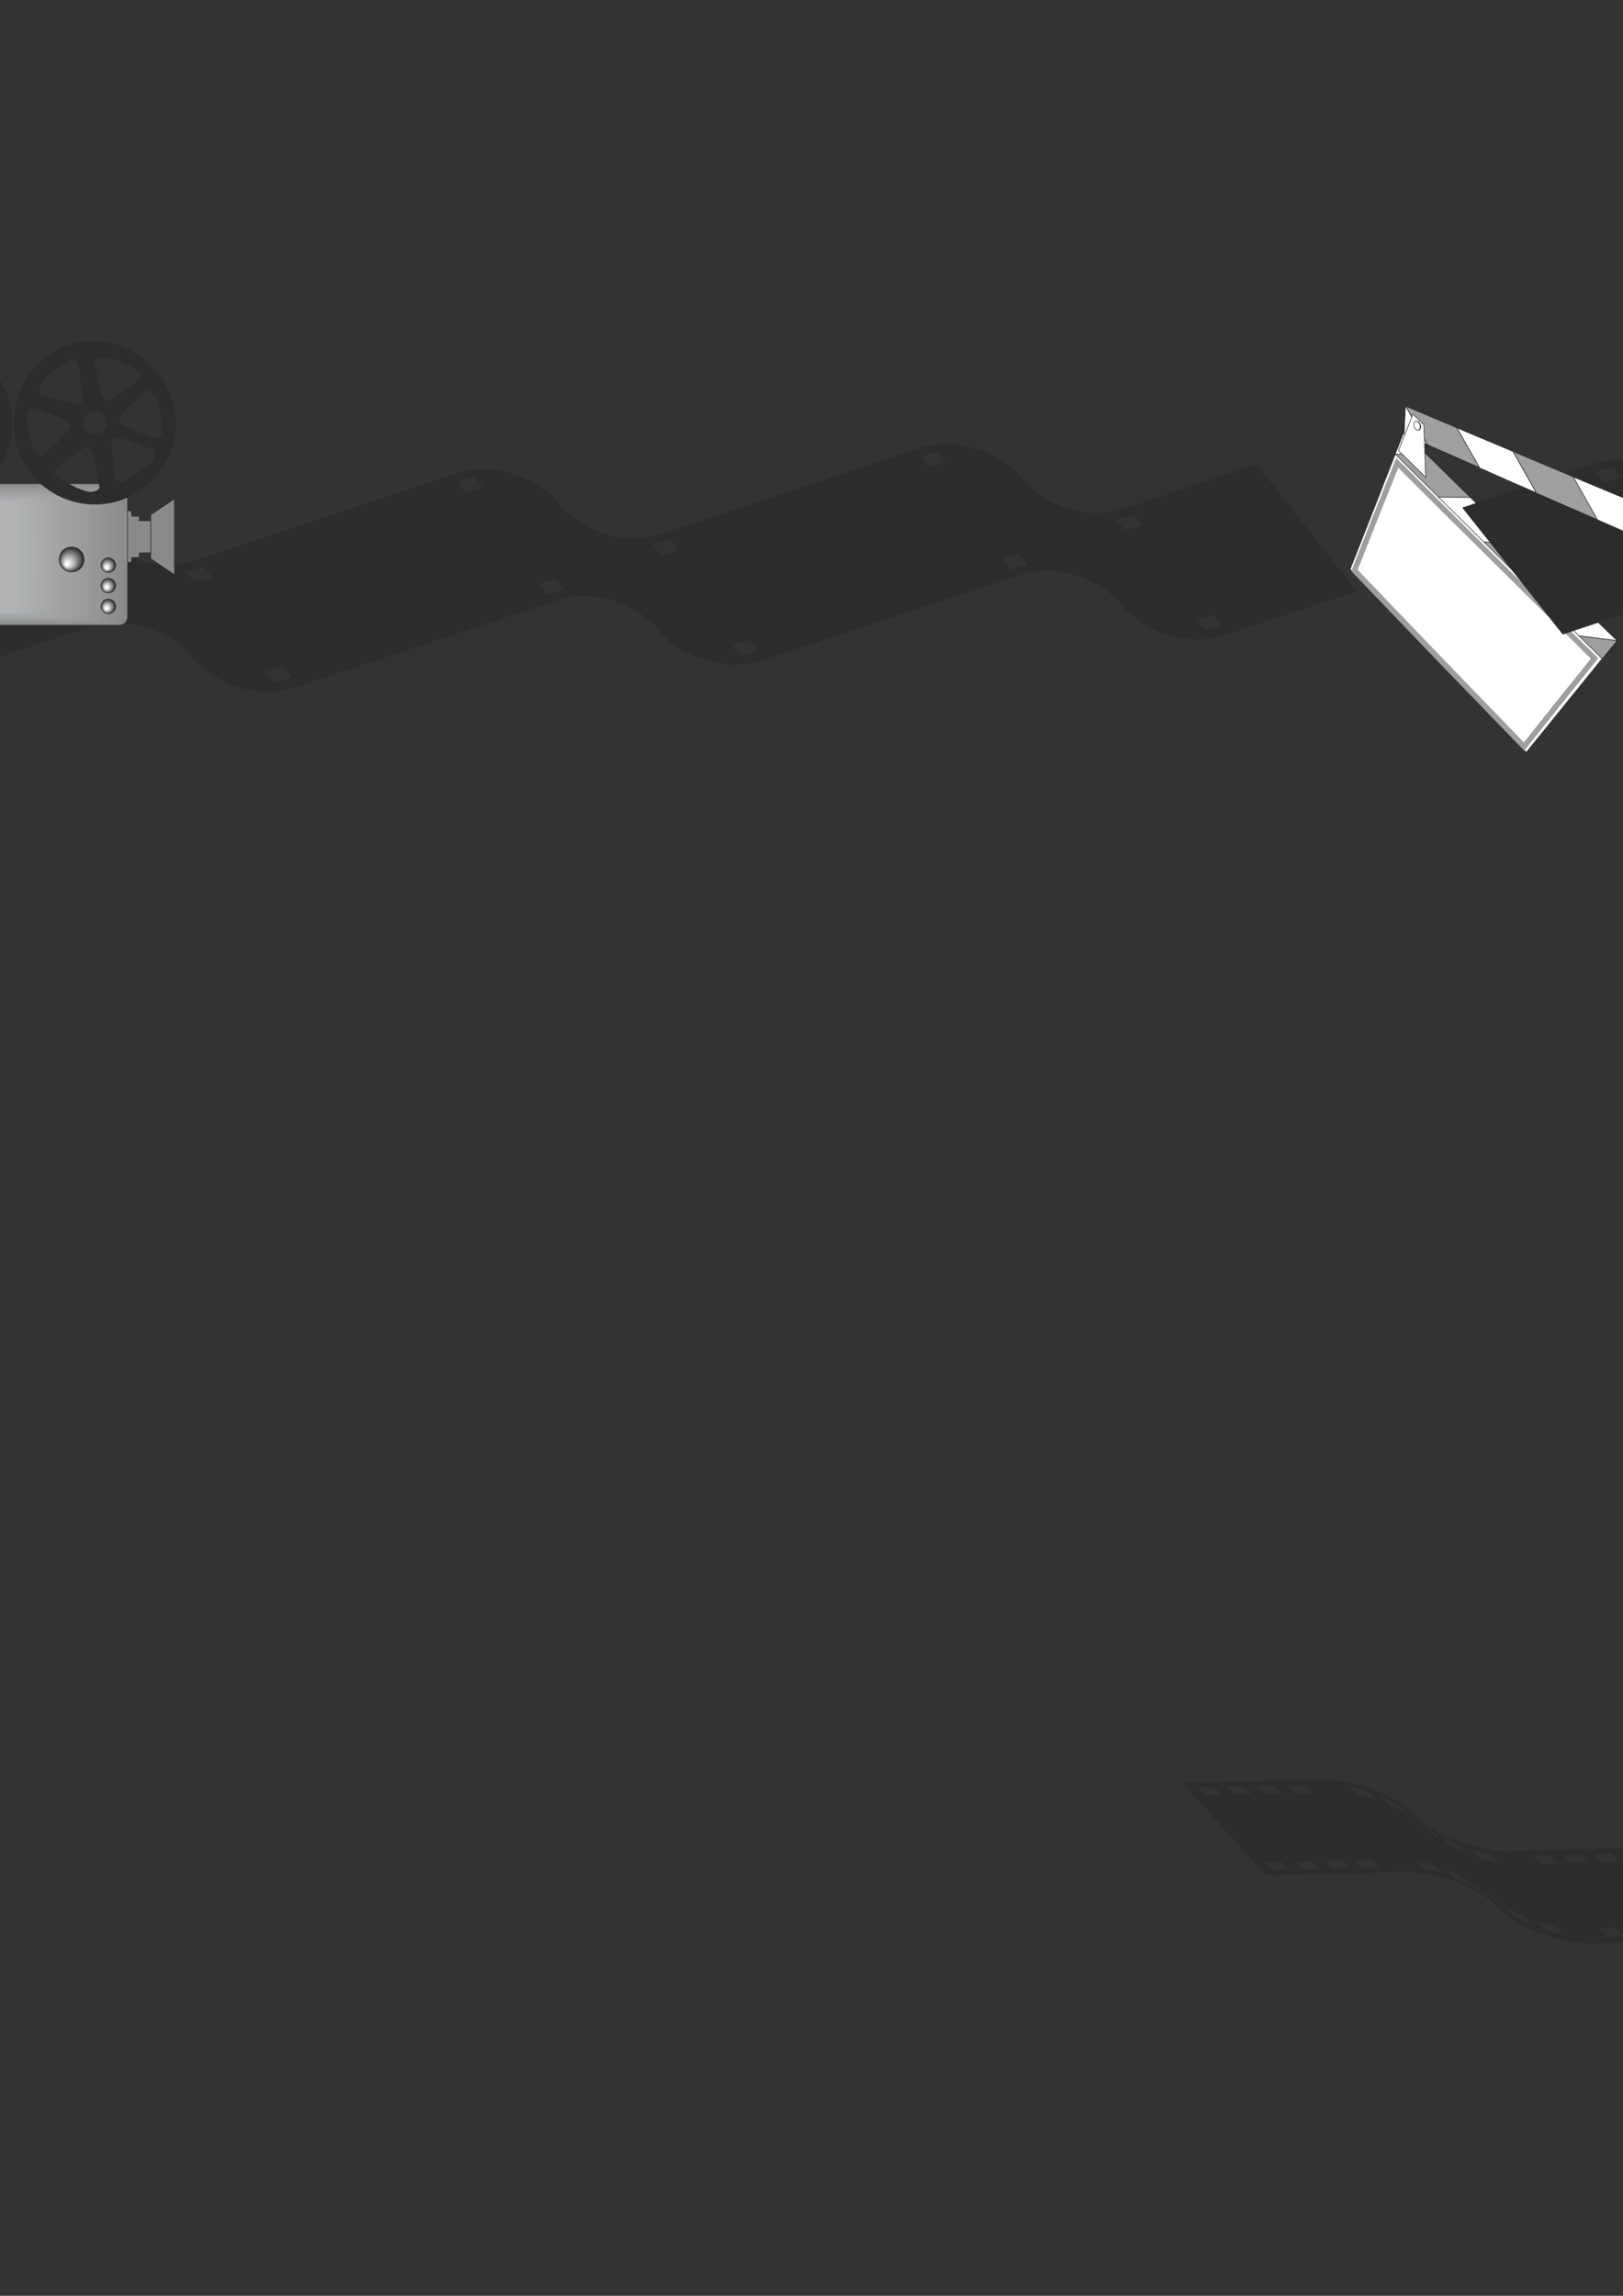 <?xml version="1.0" encoding="utf-8"?>
<!-- Created by UniConvertor 2.0rc4 (https://sk1project.net/) -->
<svg xmlns="http://www.w3.org/2000/svg" height="841.89pt" viewBox="0 0 595.276 841.89" width="595.276pt" version="1.1" xmlns:xlink="http://www.w3.org/1999/xlink" id="bfb1031e-f610-11ea-902c-dcc15c148e23">

<rect x="0" y="0" width="595.276" height="841.89" fill="#333333" stroke="none"/>

<g>
	<path style="stroke:#2d2c2b;stroke-width:0.216;stroke-miterlimit:10.433;fill:#ffffff;" d="M 514.934,158.433 C 527.246,170.529 539.846,182.841 552.662,195.441 565.766,208.257 579.302,221.433 593.054,234.825 586.646,242.745 580.67,250.161 574.982,257.145 569.654,263.769 564.614,269.961 559.79,275.865 548.486,264.201 537.398,252.681 526.598,241.377 515.942,230.289 505.502,219.417 495.206,208.689 498.086,201.417 501.11,193.713 504.278,185.649 507.59,177.081 511.19,168.009 514.934,158.433 L 514.934,158.433 Z" />
	<path style="stroke:#9e9fa1;stroke-width:2.016;stroke-miterlimit:10.433;fill:#ffffff;" d="M 512.486,169.737 C 523.862,181.113 535.526,192.705 547.478,204.513 559.646,216.609 572.102,228.849 584.846,241.449 580.022,247.497 575.342,253.257 570.95,258.729 566.774,263.985 562.814,269.025 558.998,273.777 548.126,262.545 537.398,251.457 526.958,240.657 516.734,230.001 506.654,219.489 496.79,209.193 499.094,203.289 501.542,197.169 504.062,190.761 506.726,184.065 509.534,177.081 512.486,169.737 L 512.486,169.737 Z" />
	<path style="stroke:#2d2c2b;stroke-width:0.216;stroke-miterlimit:10.433;fill:#9e9fa1;" d="M 522.71,166.137 C 528.182,171.537 533.654,176.937 539.27,182.409 535.31,182.409 531.422,182.337 527.606,182.265 522.278,177.009 516.95,171.753 511.694,166.497 515.294,166.425 518.966,166.281 522.71,166.137 L 522.71,166.137 Z" />
	<path style="stroke:#2d2c2b;stroke-width:0.216;stroke-miterlimit:10.433;fill:#ffffff;" d="M 539.27,182.409 C 545.03,188.025 550.79,193.713 556.694,199.473 552.446,199.185 548.342,199.041 544.31,198.825 538.694,193.281 533.15,187.737 527.606,182.337 531.422,182.337 535.31,182.409 539.27,182.409 L 539.27,182.409 Z" />
	<path style="stroke:#2d2c2b;stroke-width:0.216;stroke-miterlimit:10.433;fill:#9e9fa1;" d="M 556.694,199.473 C 562.598,205.233 568.574,211.137 574.622,216.969 570.158,216.609 565.766,216.177 561.518,215.817 555.686,210.129 549.998,204.441 544.31,198.825 548.342,199.041 552.446,199.257 556.694,199.473 L 556.694,199.473 Z" />
	<path style="stroke:#2d2c2b;stroke-width:0.216;stroke-miterlimit:10.433;fill:#ffffff;" d="M 574.55,216.969 C 580.67,222.873 586.862,228.921 593.126,234.969 588.302,234.321 583.694,233.745 579.158,233.169 573.182,227.337 567.278,221.505 561.446,215.745 565.694,216.177 570.086,216.537 574.55,216.969 L 574.55,216.969 Z" />
	<path style="stroke:#2d2c2b;stroke-width:0.216;stroke-miterlimit:10.433;fill:#ffffff;" d="M 514.862,158.505 C 517.454,161.025 520.046,163.545 522.638,166.065 518.894,166.281 515.294,166.425 511.694,166.569 512.774,163.905 513.854,161.241 514.862,158.505 L 514.862,158.505 Z" />
	<path style="stroke:#2d2c2b;stroke-width:0.216;stroke-miterlimit:10.433;fill:#9e9fa1;" d="M 593.054,234.969 C 591.182,237.201 589.382,239.433 587.654,241.593 584.774,238.785 581.966,235.977 579.158,233.241 583.694,233.817 588.302,234.393 593.054,234.969 L 593.054,234.969 Z" />
	<path style="fill:#2d2c2b;" d="M 669.662,238.497 C 661.742,217.833 645.758,199.905 622.574,181.041 L 622.574,181.041 C 614.438,170.745 597.662,165.777 585.134,169.881 L 585.206,169.881 536.318,186.153 573.182,232.665 622.142,216.393 622.142,216.393 C 634.454,212.289 653.606,222.009 659.294,227.553 662.606,230.721 666.062,234.753 669.662,238.497 L 669.662,238.497 Z M 639.566,378.681 L 637.046,375.657 638.342,369.465 640.862,372.489 639.566,378.681 Z M 637.478,389.481 L 634.814,386.529 636.182,380.265 638.63,383.361 637.478,389.481 Z M 635.102,400.497 L 632.654,397.401 633.878,391.281 636.398,394.233 635.102,400.497 Z M 632.942,411.297 L 630.422,408.273 631.646,402.009 634.238,405.105 632.942,411.297 Z M 663.686,408.057 L 661.238,405.033 662.462,398.841 664.91,401.865 663.686,408.057 Z M 661.454,418.929 L 658.934,415.905 660.23,409.641 662.75,412.737 661.454,418.929 Z M 659.222,429.801 L 656.702,426.633 657.998,420.585 660.446,423.609 659.222,429.801 Z M 657.062,440.529 L 654.542,437.505 655.766,431.313 658.286,434.337 657.062,440.529 Z M 632.006,415.977 L 629.558,412.881 C 629.558,412.881 628.406,417.489 628.478,419.361 L 630.854,422.241 C 630.926,420.513 631.79,417.057 632.006,415.977 L 632.006,415.977 Z M 656.126,445.209 L 653.606,442.185 C 653.318,443.409 652.598,446.721 652.526,448.593 L 655.046,451.617 C 655.046,449.817 655.91,446.289 656.126,445.209 L 656.126,445.209 Z M 631.574,434.985 L 629.126,431.961 C 628.55,429.585 628.262,426.417 628.406,424.473 L 630.782,427.569 C 630.71,429.297 631.142,432.969 631.574,434.985 L 631.574,434.985 Z M 655.334,463.857 L 652.814,460.689 C 652.238,458.313 652.094,455.433 652.238,453.417 L 654.614,456.369 C 654.542,458.241 654.83,461.697 655.334,463.857 L 655.334,463.857 Z M 634.526,446.649 L 632.438,444.057 C 631.358,441.753 630.638,439.233 630.062,436.857 L 632.726,439.881 C 633.014,441.681 633.662,444.561 634.526,446.649 L 634.526,446.649 Z M 657.926,475.161 L 655.766,472.569 C 654.758,470.265 654.038,467.673 653.462,465.225 L 656.054,468.393 C 656.414,470.193 656.99,473.001 657.926,475.161 L 657.926,475.161 Z M 633.806,447.153 L 636.038,449.889 637.334,451.905 634.886,448.881 633.806,447.153 Z M 656.414,474.729 L 658.718,477.465 659.654,479.769 657.71,477.249 656.414,474.729 Z M 637.19,452.265 L 639.278,454.929 C 639.998,455.937 642.086,459.825 642.446,460.905 L 640.286,458.241 C 639.854,456.873 638.99,455.073 637.19,452.265 L 637.19,452.265 Z M 663.758,487.185 L 661.022,483.801 C 659.942,482.433 659.078,480.417 658.502,479.193 L 660.302,481.497 C 660.95,482.721 661.238,483.873 663.758,487.185 L 663.758,487.185 Z M 663.83,488.769 L 665.99,491.361 C 666.998,493.665 668.078,496.689 668.582,499.137 L 665.702,495.609 C 665.342,493.737 664.766,491.001 663.83,488.769 L 663.83,488.769 Z M 641.366,461.409 L 643.526,464.001 C 644.534,466.233 645.11,468.681 645.686,471.201 L 643.238,468.177 C 642.95,466.377 642.302,463.497 641.366,461.409 L 641.366,461.409 Z M 667.214,501.153 L 669.662,504.177 C 670.238,506.553 670.382,509.505 670.31,511.521 L 667.862,508.569 C 667.934,506.625 667.646,503.169 667.214,501.153 L 667.214,501.153 Z M 643.958,473.001 L 646.55,476.025 C 647.126,478.401 647.27,481.353 647.126,483.369 L 644.606,480.201 C 644.822,478.185 644.462,475.017 643.958,473.001 L 643.958,473.001 Z M 643.31,490.929 L 645.83,493.881 C 646.118,492.729 646.91,489.417 646.91,487.545 L 644.39,484.521 C 644.318,486.321 643.526,489.849 643.31,490.929 L 643.31,490.929 Z M 666.854,519.513 L 669.446,522.537 C 669.662,521.313 670.454,518.001 670.454,516.129 L 668.006,513.105 C 667.934,514.905 667.142,518.433 666.854,519.513 L 666.854,519.513 Z M 643.742,504.969 L 641.15,501.945 642.446,495.681 644.966,498.849 643.742,504.969 Z M 641.51,515.841 L 638.99,512.817 640.286,506.553 642.662,509.721 641.51,515.841 Z M 639.206,526.713 L 636.758,523.689 637.982,517.425 640.502,520.449 639.206,526.713 Z M 637.046,537.585 L 634.526,534.489 635.822,528.369 638.342,531.393 637.046,537.585 Z M 667.286,533.553 L 664.694,530.457 665.99,524.265 668.438,527.433 667.286,533.553 Z M 664.91,544.353 L 662.534,541.329 663.686,535.065 666.206,538.161 664.91,544.353 Z M 662.678,555.297 L 660.23,552.201 661.454,546.081 664.046,549.033 662.678,555.297 Z M 660.446,566.169 L 657.998,563.073 659.15,556.881 661.742,559.977 660.446,566.169 Z M 634.814,548.673 L 632.294,545.649 633.59,539.457 636.11,542.553 634.814,548.673 Z M 632.726,559.473 L 630.062,556.521 631.43,550.257 633.878,553.353 632.726,559.473 Z M 630.35,570.489 L 627.902,567.393 629.126,561.273 631.646,564.225 630.35,570.489 Z M 628.19,581.361 L 625.67,578.265 626.894,572.073 629.486,575.097 628.19,581.361 Z M 658.934,578.049 L 656.486,575.025 657.71,568.833 660.23,571.929 658.934,578.049 Z M 656.702,588.921 L 654.182,585.897 655.478,579.633 657.998,582.729 656.702,588.921 Z M 654.47,599.865 L 652.022,596.697 653.246,590.577 655.694,593.673 654.47,599.865 Z M 652.31,610.593 L 649.79,607.569 651.014,601.377 653.534,604.401 652.31,610.593 Z M 627.254,586.041 L 624.806,582.873 C 624.806,582.873 623.654,587.481 623.726,589.353 L 626.174,592.305 C 626.174,590.505 627.038,587.049 627.254,586.041 L 627.254,586.041 Z M 651.374,615.345 L 648.854,612.249 C 648.566,613.473 647.846,616.785 647.774,618.657 L 650.294,621.681 C 650.294,619.881 651.158,616.353 651.374,615.345 L 651.374,615.345 Z M 626.822,605.049 L 624.374,602.025 C 623.798,599.649 623.51,596.553 623.654,594.537 L 626.03,597.633 C 625.958,599.361 626.39,603.033 626.822,605.049 L 626.822,605.049 Z M 650.582,633.921 L 648.062,630.753 C 647.486,628.377 647.342,625.497 647.486,623.481 L 649.862,626.433 C 649.79,628.377 650.078,631.833 650.582,633.921 L 650.582,633.921 Z M 629.774,616.713 L 627.686,614.121 C 626.606,611.889 625.886,609.297 625.31,606.921 L 627.974,609.945 C 628.262,611.817 628.91,614.625 629.774,616.713 L 629.774,616.713 Z M 653.174,645.225 L 651.014,642.633 C 650.006,640.329 649.286,637.809 648.71,635.361 L 651.302,638.457 C 651.662,640.257 652.238,643.065 653.174,645.225 L 653.174,645.225 Z M 629.054,617.217 L 631.286,619.953 632.582,621.969 630.134,619.017 629.054,617.217 Z M 651.662,644.865 L 653.966,647.529 654.902,649.833 652.958,647.313 651.662,644.865 Z M 632.438,622.401 L 634.526,624.993 C 635.246,626.073 637.334,629.889 637.694,630.969 L 635.534,628.377 C 635.102,626.937 634.238,625.137 632.438,622.401 L 632.438,622.401 Z M 659.078,657.249 L 656.27,653.865 C 655.19,652.497 654.326,650.553 653.75,649.257 L 655.55,651.561 C 656.198,652.785 656.486,653.937 659.078,657.249 L 659.078,657.249 Z M 659.078,658.905 L 661.238,661.425 C 662.246,663.729 663.326,666.753 663.83,669.201 L 660.95,665.673 C 660.59,663.801 660.014,661.065 659.078,658.905 L 659.078,658.905 Z M 635.318,631.329 L 637.406,633.993 C 638.342,636.153 639.062,638.601 639.494,641.193 L 637.118,638.025 C 636.83,636.369 636.182,633.345 635.318,631.329 L 635.318,631.329 Z M 662.102,671.577 L 664.622,674.601 C 665.126,676.977 665.27,679.929 665.198,681.945 L 662.75,678.921 C 662.822,677.049 662.606,673.593 662.102,671.577 L 662.102,671.577 Z M 635.606,639.753 L 638.054,642.921 C 638.63,645.225 638.774,648.177 638.63,650.121 L 636.11,647.025 C 636.326,644.937 635.966,641.913 635.606,639.753 L 635.606,639.753 Z M 634.166,656.097 L 636.758,659.121 C 636.974,657.969 637.766,654.657 637.766,652.785 L 635.246,649.689 C 635.246,651.633 634.382,655.089 634.166,656.097 L 634.166,656.097 Z M 661.382,689.577 L 663.974,692.601 C 664.19,691.377 664.982,688.137 664.982,686.193 L 662.606,683.169 C 662.534,684.969 661.67,688.497 661.382,689.577 L 661.382,689.577 Z M 633.302,667.329 L 630.638,664.449 633.446,658.977 635.966,661.785 633.302,667.329 Z M 628.046,674.241 L 625.022,671.073 629.126,667.329 632.078,670.425 628.046,674.241 Z M 620.054,678.921 L 616.958,675.825 622.718,673.305 625.31,676.473 620.054,678.921 Z M 610.55,681.873 L 607.958,678.633 613.646,677.481 616.31,680.361 610.55,681.873 Z M 659.942,700.953 L 656.846,697.785 660.086,693.105 662.822,696.417 659.942,700.953 Z M 653.174,706.209 L 649.718,703.113 654.542,700.161 657.638,703.257 653.174,706.209 Z M 644.246,708.513 L 641.366,705.273 647.27,704.193 650.006,707.145 644.246,708.513 Z M 633.878,709.449 L 631.142,706.569 637.91,706.137 640.646,709.089 633.878,709.449 Z M 664.19,386.817 L 666.71,389.769 665.558,396.033 663.11,393.009 664.19,386.817 Z M 666.206,375.945 L 668.582,378.969 667.574,385.161 665.054,382.137 666.206,375.945 Z M 668.15,365.073 L 670.598,368.025 669.518,374.289 666.998,371.265 668.15,365.073 Z M 670.166,354.129 L 672.614,357.153 671.534,363.345 669.014,360.321 670.166,354.129 Z M 640.502,358.305 L 643.022,361.185 641.87,367.449 639.35,364.425 640.502,358.305 Z M 642.59,347.361 L 644.966,350.313 643.886,356.577 641.438,353.553 642.59,347.361 Z M 644.606,336.345 L 647.054,339.369 645.902,345.561 643.382,342.537 644.606,336.345 Z M 646.55,325.473 L 648.998,328.425 647.918,334.761 645.398,331.665 646.55,325.473 Z M 670.958,349.449 L 673.406,352.473 C 673.406,352.473 674.414,347.793 674.342,345.993 L 671.966,343.041 C 671.966,344.841 671.174,348.441 670.958,349.449 L 670.958,349.449 Z M 647.342,320.793 L 649.79,323.673 C 650.078,322.449 650.87,319.137 650.87,317.265 L 648.422,314.313 C 648.35,316.185 647.558,319.641 647.342,320.793 L 647.342,320.793 Z M 671.102,330.225 L 673.622,333.249 C 674.198,335.625 674.414,338.721 674.342,340.665 L 672.038,337.785 C 672.038,335.985 671.606,332.385 671.102,330.225 L 671.102,330.225 Z M 647.846,302.289 L 650.438,305.241 C 650.942,307.545 651.158,310.425 651.086,312.513 L 648.638,309.561 C 648.782,307.689 648.422,304.305 647.846,302.289 L 647.846,302.289 Z M 668.15,318.777 L 670.166,321.297 C 671.246,323.529 671.966,326.049 672.542,328.497 L 670.022,325.473 C 669.662,323.673 669.014,320.865 668.15,318.777 L 668.15,318.777 Z M 645.038,291.057 L 647.27,293.649 C 648.278,295.881 648.998,298.401 649.646,300.849 L 646.982,297.753 C 646.694,295.953 646.046,293.073 645.038,291.057 L 645.038,291.057 Z M 668.87,318.345 L 666.638,315.681 665.342,313.665 667.79,316.473 668.87,318.345 Z M 646.622,291.417 L 644.39,288.753 643.382,286.521 645.398,288.897 646.622,291.417 Z M 665.558,313.161 L 663.47,310.641 C 662.75,309.633 660.734,305.817 660.374,304.809 L 662.462,307.401 C 662.894,308.769 663.686,310.569 665.558,313.161 L 665.558,313.161 Z M 639.206,279.249 L 642.014,282.489 C 643.094,283.929 643.958,285.801 644.534,287.025 L 642.662,284.865 C 642.086,283.641 641.798,282.489 639.206,279.249 L 639.206,279.249 Z M 639.206,277.521 L 637.118,275.001 C 636.11,272.841 635.03,269.889 634.454,267.513 L 637.334,270.897 C 637.694,272.697 638.342,275.505 639.206,277.521 L 639.206,277.521 Z M 661.382,304.305 L 659.15,301.713 C 658.214,299.625 657.638,297.177 656.918,294.729 L 659.438,297.537 C 659.798,299.337 660.374,302.217 661.382,304.305 L 661.382,304.305 Z M 635.822,265.425 L 633.302,262.401 C 632.726,260.025 632.582,257.217 632.726,255.129 L 635.03,258.081 C 635.03,259.881 635.39,263.265 635.822,265.425 L 635.822,265.425 Z M 658.502,292.857 L 655.982,289.905 C 655.478,287.601 655.334,284.649 655.406,282.633 L 657.854,285.729 C 657.71,287.745 657.998,290.841 658.502,292.857 L 658.502,292.857 Z M 658.934,275.001 L 656.486,272.049 C 656.198,273.273 655.55,276.585 655.55,278.529 L 657.854,281.409 C 657.926,279.537 658.79,276.081 658.934,275.001 L 658.934,275.001 Z M 635.894,246.993 L 633.446,244.041 C 633.23,245.265 632.438,248.577 632.438,250.449 L 634.886,253.401 C 634.958,251.529 635.678,248.001 635.894,246.993 L 635.894,246.993 Z M 659.87,262.257 L 662.318,265.209 660.374,270.969 657.926,267.945 659.87,262.257 Z M 664.91,251.673 L 667.286,254.841 665.414,259.809 663.038,256.713 664.91,251.673 Z M 667.142,242.961 L 669.662,245.913 668.438,252.249 666.062,249.153 667.142,242.961 Z M 664.046,232.521 C 665.27,233.889 666.422,235.041 667.502,236.265 L 668.87,240.729 665.486,238.785 664.046,232.521 Z M 635.462,232.953 L 637.91,235.905 636.758,242.169 634.31,239.217 635.462,232.953 Z M 640.646,223.809 L 642.662,227.193 640.574,233.169 638.702,229.785 640.646,223.809 Z M 645.182,219.201 L 644.39,223.377 641.942,220.425 642.446,218.121 645.182,219.201 Z M 552.446,189.033 L 549.422,185.073 543.158,187.089 546.326,191.049 552.446,189.033 Z M 563.174,185.505 L 560.078,181.617 553.958,183.489 556.982,187.449 563.174,185.505 Z M 572.894,182.193 L 569.798,178.233 563.606,180.249 566.702,184.209 572.894,182.193 Z M 583.766,178.521 L 580.598,174.561 574.478,176.577 577.574,180.609 583.766,178.521 Z M 581.102,226.905 L 578.006,223.017 571.886,225.033 574.91,228.993 581.102,226.905 Z M 591.974,223.305 L 588.806,219.417 582.686,221.433 585.782,225.393 591.974,223.305 Z M 602.702,219.705 L 599.678,215.745 593.486,217.761 596.654,221.793 602.702,219.705 Z M 613.574,216.105 L 610.478,212.217 604.214,214.161 607.382,218.121 613.574,216.105 Z M 588.374,177.009 L 585.278,173.121 C 585.278,173.121 589.742,171.393 591.686,171.321 L 594.71,175.209 C 592.91,175.281 589.382,176.649 588.374,177.009 L 588.374,177.009 Z M 618.254,214.593 L 615.158,210.633 C 616.454,210.273 619.694,208.977 621.566,208.905 L 624.662,212.793 C 622.718,212.865 619.262,214.233 618.254,214.593 L 618.254,214.593 Z M 607.526,176.217 L 604.358,172.257 C 601.982,171.465 598.886,171.033 596.87,171.249 L 599.966,174.921 C 601.694,174.777 605.366,175.497 607.526,176.217 L 607.526,176.217 Z M 636.686,213.225 L 633.59,209.121 C 631.286,208.257 628.406,208.113 626.318,208.329 L 629.414,212.145 C 631.214,211.929 634.598,212.433 636.686,213.225 L 636.686,213.225 Z M 619.118,180.825 L 616.526,177.441 C 614.294,175.785 611.63,174.633 609.182,173.841 L 612.35,177.801 C 614.222,178.305 616.958,179.313 619.118,180.825 L 619.118,180.825 Z M 648.062,217.401 L 645.398,213.945 C 643.094,212.361 640.574,211.209 638.126,210.417 L 641.294,214.449 C 643.094,214.953 645.974,215.889 648.062,217.401 L 648.062,217.401 Z M 619.55,179.457 L 622.358,183.057 624.446,185.073 621.422,181.185 619.55,179.457 Z M 647.558,214.953 L 650.438,218.481 652.67,219.993 650.15,216.825 647.558,214.953 Z M 624.95,184.713 L 627.47,188.097 C 628.55,189.177 632.438,192.417 633.446,192.921 L 630.854,189.537 C 629.414,188.961 627.614,187.593 624.95,184.713 L 624.95,184.713 Z M 660.23,226.473 L 656.702,222.081 C 655.334,220.353 653.318,218.985 652.022,218.193 L 654.398,221.001 C 655.55,221.937 656.702,222.369 660.23,226.473 L 660.23,226.473 Z M 621.782,711.681 L 584.846,712.689 584.846,712.689 C 572.174,712.977 556.334,707.073 549.566,699.657 L 549.494,699.657 C 542.798,692.097 527.03,686.121 514.286,686.481 L 514.286,686.481 464.246,687.705 433.646,653.721 483.758,652.569 483.686,652.569 C 496.43,652.209 512.27,658.113 519.038,665.673 L 519.038,665.601 C 525.806,673.161 541.43,678.993 554.246,678.777 L 554.246,678.777 591.47,677.625 C 613.214,677.985 625.814,671.649 631.862,658.905 634.382,646.305 636.686,628.161 629.99,620.169 L 630.062,620.097 C 623.438,612.033 620.198,595.401 622.718,582.873 L 622.718,582.945 632.438,534.993 642.014,487.185 642.014,487.185 C 644.606,474.657 641.438,458.097 634.742,450.033 L 634.814,449.961 C 628.19,441.969 624.95,425.265 627.47,412.881 L 627.47,412.953 637.334,365.001 646.118,316.977 646.118,316.977 C 648.494,304.377 645.038,287.961 638.558,280.113 L 638.558,280.113 C 632.078,272.265 628.766,255.705 630.998,243.321 L 630.998,243.321 C 633.014,229.641 637.406,223.377 638.27,216.825 642.734,217.473 654.326,222.801 659.294,227.553 662.678,230.721 666.062,234.681 669.662,238.497 677.366,259.017 660.878,263.553 660.23,278.601 L 660.23,278.601 C 657.854,291.201 661.382,307.617 667.862,315.393 L 667.862,315.393 C 674.342,323.241 677.726,339.801 675.422,352.401 L 675.422,352.329 666.854,400.857 657.278,449.097 657.278,449.097 C 654.758,461.625 657.926,478.257 664.55,486.321 L 664.55,486.321 C 671.102,494.385 674.342,511.017 671.822,523.473 L 671.822,523.473 662.174,571.353 652.526,619.161 652.526,619.161 C 650.006,631.689 656.054,649.041 659.798,656.457 L 659.798,656.457 C 667.214,670.281 668.438,681.369 665.99,693.897 L 665.99,693.897 C 663.542,709.593 643.958,711.825 621.782,711.681 L 621.782,711.681 Z M 448.118,658.185 L 445.454,655.305 439.19,655.449 441.782,658.257 448.118,658.185 Z M 459.134,657.897 L 456.47,655.089 450.206,655.161 452.798,657.969 459.134,657.897 Z M 470.15,657.681 L 467.558,654.801 461.222,655.017 463.814,657.825 470.15,657.681 Z M 481.238,657.465 L 478.574,654.585 472.31,654.657 474.83,657.609 481.238,657.465 Z M 472.742,685.689 L 470.222,682.809 463.886,683.025 466.478,685.905 472.742,685.689 Z M 483.83,685.473 L 481.31,682.521 474.974,682.665 477.566,685.545 483.83,685.473 Z M 494.918,685.113 L 492.326,682.305 486.062,682.449 488.654,685.257 494.918,685.113 Z M 506.006,684.825 L 503.342,682.017 497.006,682.161 499.598,685.041 506.006,684.825 Z M 485.99,657.321 L 483.326,654.441 C 483.326,654.441 488.006,654.225 489.878,654.513 L 492.398,657.321 C 490.598,657.033 486.998,657.249 485.99,657.321 L 485.99,657.321 Z M 510.758,684.753 L 508.238,681.945 C 509.462,681.873 512.846,681.657 514.646,681.945 L 517.238,684.753 C 515.366,684.537 511.838,684.753 510.758,684.753 L 510.758,684.753 Z M 504.854,660.129 L 502.19,657.177 C 500.03,656.385 497.006,655.521 495.062,655.377 L 497.654,658.113 C 499.382,658.257 502.91,659.409 504.854,660.129 L 504.854,660.129 Z M 529.046,687.129 L 526.454,684.177 C 524.294,683.313 521.414,682.665 519.398,682.449 L 521.99,685.257 C 523.862,685.473 527.174,686.265 529.046,687.129 L 529.046,687.129 Z M 515.798,664.881 L 513.566,662.433 C 511.55,661.065 509.102,659.913 506.798,658.977 L 509.39,662.001 C 511.118,662.577 513.854,663.657 515.798,664.881 L 515.798,664.881 Z M 539.702,691.593 L 537.47,689.145 C 535.454,687.777 533.15,686.625 530.774,685.761 L 533.366,688.713 C 535.094,689.361 537.83,690.369 539.702,691.593 L 539.702,691.593 Z M 516.302,664.161 L 518.606,666.753 520.406,668.337 517.958,665.529 516.302,664.161 Z M 539.558,690.009 L 541.862,692.601 543.95,693.969 541.862,691.665 539.558,690.009 Z M 520.838,668.193 L 522.998,670.641 C 524.006,671.505 527.462,674.097 528.326,674.601 L 526.166,672.153 C 524.87,671.505 523.214,670.425 520.838,668.193 L 520.838,668.193 Z M 550.574,699.081 L 547.622,695.841 C 546.47,694.617 544.742,693.465 543.59,692.745 L 545.462,694.833 C 546.542,695.625 547.622,696.057 550.574,699.081 L 550.574,699.081 Z M 552.158,699.369 L 554.318,701.817 C 556.406,703.185 559.142,704.697 561.446,705.633 L 558.422,702.321 C 556.766,701.673 554.102,700.593 552.158,699.369 L 552.158,699.369 Z M 528.974,673.665 L 531.206,676.257 C 533.294,677.481 535.598,678.417 537.902,679.497 L 535.382,676.545 C 533.726,675.969 530.99,674.961 528.974,673.665 L 528.974,673.665 Z M 563.606,704.625 L 566.27,707.433 C 568.502,708.369 571.31,709.017 573.326,709.233 L 570.806,706.497 C 568.934,706.209 565.55,705.345 563.606,704.625 L 563.606,704.625 Z M 539.846,678.201 L 542.438,681.153 C 544.67,682.017 547.478,682.593 549.494,682.809 L 546.83,680.001 C 544.814,679.857 541.79,678.993 539.846,678.201 L 539.846,678.201 Z M 557.63,680.577 L 560.15,683.457 C 558.854,683.457 555.542,683.601 553.598,683.385 L 551.078,680.505 C 553.022,680.793 556.55,680.577 557.63,680.577 L 557.63,680.577 Z M 581.822,707.361 L 584.342,710.241 C 583.046,710.241 579.734,710.457 577.862,710.169 L 575.342,707.289 C 577.142,707.577 580.742,707.361 581.822,707.361 L 581.822,707.361 Z M 571.382,683.241 L 568.79,680.361 562.526,680.505 565.118,683.457 571.382,683.241 Z M 582.542,683.025 L 579.95,680.073 573.614,680.217 576.206,683.097 582.542,683.025 Z M 593.558,682.665 L 590.966,679.857 584.63,680.001 587.222,682.881 593.558,682.665 Z M 604.646,682.449 L 602.054,679.641 595.718,679.785 598.31,682.593 604.646,682.449 Z M 595.646,709.953 L 592.982,707.073 586.646,707.217 589.238,710.169 595.646,709.953 Z M 606.59,709.665 L 603.998,706.857 597.662,706.929 600.326,709.881 606.59,709.665 Z M 617.606,709.521 L 615.086,706.713 608.678,706.785 611.342,709.593 617.606,709.521 Z M 628.622,709.233 L 626.174,706.353 619.766,706.497 622.358,709.377 628.622,709.233 Z" />
	<path style="fill:#2d2c2b;" d="M 133.766,192.849 L 130.742,188.889 124.478,190.905 127.574,194.865 133.766,192.849 Z M 144.494,189.321 L 141.398,185.433 135.278,187.305 138.302,191.265 144.494,189.321 Z M 155.294,185.793 L 152.198,181.833 146.006,183.849 149.102,187.809 155.294,185.793 Z M 166.166,182.121 L 162.998,178.161 156.806,180.177 159.974,184.209 166.166,182.121 Z M 163.502,230.577 L 160.406,226.617 154.286,228.633 157.31,232.593 163.502,230.577 Z M 174.374,226.977 L 171.206,223.017 165.014,225.033 168.182,228.993 174.374,226.977 Z M 185.102,223.305 L 182.078,219.345 175.886,221.361 179.054,225.393 185.102,223.305 Z M 195.974,219.705 L 192.878,215.817 186.614,217.761 189.71,221.721 195.974,219.705 Z M 170.774,180.609 L 167.678,176.721 C 167.678,176.721 172.142,174.993 174.086,174.921 L 177.11,178.809 C 175.31,178.953 171.782,180.249 170.774,180.609 L 170.774,180.609 Z M 200.654,218.193 L 197.558,214.233 C 198.854,213.873 202.094,212.577 203.966,212.505 L 207.062,216.465 C 205.118,216.537 201.662,217.833 200.654,218.193 L 200.654,218.193 Z M 189.926,179.817 L 186.758,175.857 C 184.382,175.065 181.286,174.633 179.27,174.849 L 182.366,178.521 C 184.094,178.377 187.766,179.097 189.926,179.817 L 189.926,179.817 Z M 219.086,216.825 L 215.99,212.721 C 213.686,211.857 210.806,211.785 208.718,211.929 L 211.814,215.745 C 213.614,215.529 216.998,216.033 219.086,216.825 L 219.086,216.825 Z M 201.518,184.425 L 198.926,181.041 C 196.694,179.385 194.03,178.233 191.582,177.441 L 194.75,181.401 C 196.622,181.905 199.358,182.913 201.518,184.425 L 201.518,184.425 Z M 230.462,221.001 L 227.798,217.617 C 225.494,215.961 222.974,214.809 220.526,214.017 L 223.694,218.049 C 225.494,218.553 228.374,219.489 230.462,221.001 L 230.462,221.001 Z M 201.95,183.057 L 204.758,186.657 206.846,188.673 203.822,184.785 201.95,183.057 Z M 229.958,218.553 L 232.838,222.081 235.07,223.593 232.55,220.425 229.958,218.553 Z M 207.35,188.313 L 209.87,191.697 C 210.95,192.777 214.838,196.017 215.846,196.521 L 213.254,193.137 C 211.814,192.561 210.014,191.193 207.35,188.313 L 207.35,188.313 Z M 242.558,230.073 L 239.03,225.681 C 237.734,223.953 235.718,222.585 234.422,221.793 L 236.726,224.673 C 237.95,225.537 239.102,225.969 242.558,230.073 L 242.558,230.073 Z M 244.214,230.073 L 246.878,233.385 C 249.182,235.041 252.062,236.697 254.51,237.561 L 250.982,232.953 C 249.182,232.449 246.302,231.513 244.214,230.073 L 244.214,230.073 Z M 216.35,194.937 L 219.086,198.321 C 221.246,199.905 223.766,200.769 226.214,201.705 L 223.19,197.817 C 221.39,197.385 218.51,196.377 216.35,194.937 L 216.35,194.937 Z M 256.526,235.257 L 259.694,239.217 C 262.07,240.009 264.95,240.153 267.038,240.009 L 263.942,236.265 C 262.142,236.409 258.686,235.977 256.526,235.257 L 256.526,235.257 Z M 227.87,199.113 L 231.038,203.145 C 233.342,203.937 236.294,204.153 238.31,203.865 L 235.142,199.977 C 233.126,200.337 230.03,199.833 227.87,199.113 L 227.87,199.113 Z M 245.798,197.817 L 248.894,201.777 C 247.598,202.281 244.358,203.577 242.486,203.505 L 239.39,199.689 C 241.334,199.545 244.79,198.177 245.798,197.817 L 245.798,197.817 Z M 274.886,234.537 L 277.982,238.497 C 276.758,238.929 273.446,240.225 271.646,240.225 L 268.55,236.409 C 270.494,236.265 273.878,234.897 274.886,234.537 L 274.886,234.537 Z M 259.91,198.321 L 256.742,194.361 250.622,196.377 253.79,200.337 259.91,198.321 Z M 270.71,194.721 L 267.614,190.761 261.494,192.849 264.59,196.737 270.71,194.721 Z M 281.51,191.121 L 278.414,187.161 272.294,189.249 275.39,193.137 281.51,191.121 Z M 292.382,187.593 L 289.358,183.633 283.094,185.649 286.19,189.537 292.382,187.593 Z M 288.998,234.969 L 285.902,231.009 279.71,233.025 282.806,236.985 288.998,234.969 Z M 299.654,231.297 L 296.63,227.337 290.51,229.425 293.606,233.385 299.654,231.297 Z M 310.454,227.841 L 307.358,223.881 301.166,225.897 304.334,229.857 310.454,227.841 Z M 321.254,224.169 L 318.158,220.281 311.894,222.297 315.062,226.185 321.254,224.169 Z M -37.378,202.641 L -40.474,198.753 -46.666,200.769 -43.57,204.729 -37.378,202.641 Z M -26.65,199.113 L -29.818,195.297 -35.866,197.169 -32.842,201.129 -26.65,199.113 Z M -15.85,195.585 L -18.946,191.697 -25.21,193.713 -22.042,197.673 -15.85,195.585 Z M -5.05,191.913 L -8.146,188.025 -14.338,190.041 -11.17,194.073 -5.05,191.913 Z M -7.642,240.369 L -10.738,236.481 -16.93,238.497 -13.834,242.385 -7.642,240.369 Z M 3.158,236.769 L 0.062,232.881 -6.13,234.897 -2.962,238.857 3.158,236.769 Z M 13.958,233.097 L 10.934,229.209 4.742,231.225 7.838,235.257 13.958,233.097 Z M 24.83,229.497 L 21.734,225.681 15.47,227.625 18.566,231.585 24.83,229.497 Z M -0.442,190.473 L -3.466,186.585 C -3.466,186.585 0.998,184.785 2.942,184.785 L 5.966,188.601 C 4.166,188.745 0.638,190.113 -0.442,190.473 L -0.442,190.473 Z M 29.51,228.057 L 26.414,224.097 C 27.638,223.665 30.95,222.369 32.822,222.369 L 35.846,226.257 C 33.974,226.329 30.518,227.697 29.51,228.057 L 29.51,228.057 Z M 18.782,189.609 L 15.614,185.721 C 13.238,184.857 10.07,184.497 8.126,184.713 L 11.222,188.313 C 12.95,188.241 16.622,188.961 18.782,189.609 L 18.782,189.609 Z M 47.87,226.689 L 44.846,222.513 C 42.542,221.721 39.59,221.577 37.574,221.793 L 40.598,225.609 C 42.47,225.393 45.854,225.897 47.87,226.689 L 47.87,226.689 Z M 30.374,194.217 L 27.71,190.833 C 25.478,189.249 22.886,188.097 20.438,187.233 L 23.606,191.265 C 25.406,191.769 28.214,192.777 30.374,194.217 L 30.374,194.217 Z M 59.318,230.793 L 56.654,227.409 C 54.35,225.825 51.83,224.673 49.382,223.809 L 52.478,227.913 C 54.35,228.345 57.158,229.353 59.318,230.793 L 59.318,230.793 Z M 30.806,192.921 L 33.542,196.521 35.702,198.537 32.606,194.649 30.806,192.921 Z M 58.814,228.345 L 61.694,231.873 63.926,233.457 61.406,230.289 58.814,228.345 Z M 36.134,198.177 L 38.726,201.489 C 39.806,202.569 43.694,205.881 44.702,206.385 L 42.11,203.001 C 40.598,202.425 38.87,201.057 36.134,198.177 L 36.134,198.177 Z M 71.414,239.937 L 67.886,235.473 C 66.518,233.817 64.574,232.449 63.278,231.657 L 65.582,234.465 C 66.806,235.329 67.958,235.833 71.414,239.937 L 71.414,239.937 Z M 73.07,239.937 L 75.734,243.249 C 78.038,244.833 80.918,246.561 83.366,247.353 L 79.838,242.745 C 78.038,242.313 75.158,241.305 73.07,239.937 L 73.07,239.937 Z M 45.206,204.801 L 47.87,208.185 C 50.03,209.697 52.55,210.633 55.07,211.569 L 52.046,207.681 C 50.246,207.177 47.366,206.169 45.206,204.801 L 45.206,204.801 Z M 85.31,245.049 L 88.55,249.081 C 90.926,249.873 93.806,250.017 95.822,249.873 L 92.798,246.057 C 90.998,246.201 87.542,245.841 85.31,245.049 L 85.31,245.049 Z M 56.726,208.977 L 59.894,213.009 C 62.198,213.801 65.15,214.017 67.166,213.729 L 63.998,209.769 C 61.91,210.201 58.886,209.625 56.726,208.977 L 56.726,208.977 Z M 74.654,207.681 L 77.75,211.641 C 76.454,212.073 73.214,213.369 71.27,213.297 L 68.246,209.481 C 70.118,209.409 73.574,208.041 74.654,207.681 L 74.654,207.681 Z M 103.742,244.401 L 106.838,248.289 C 105.614,248.793 102.302,250.089 100.43,250.089 L 97.406,246.201 C 99.278,246.057 102.734,244.689 103.742,244.401 L 103.742,244.401 Z M 88.694,208.185 L 85.598,204.225 79.406,206.169 82.646,210.201 88.694,208.185 Z M 99.566,204.585 L 96.47,200.625 90.35,202.641 93.374,206.601 99.566,204.585 Z M 110.366,200.985 L 107.27,197.025 101.15,199.041 104.174,203.001 110.366,200.985 Z M 121.238,197.457 L 118.142,193.497 111.95,195.441 115.046,199.401 121.238,197.457 Z M 117.854,244.761 L 114.686,240.873 108.566,242.889 111.662,246.849 117.854,244.761 Z M 128.582,241.161 L 125.486,237.201 119.294,239.217 122.462,243.249 128.582,241.161 Z M 139.31,237.633 L 136.286,233.745 130.022,235.761 133.262,239.721 139.31,237.633 Z M 150.182,234.033 L 147.086,230.145 140.822,232.089 143.918,236.049 150.182,234.033 Z M 326.654,226.617 L 374.462,210.777 374.462,210.777 C 386.846,206.673 403.406,211.713 411.614,222.009 L 411.614,221.937 C 419.822,232.233 436.526,237.201 448.91,233.097 L 448.91,233.097 497.798,216.897 461.006,170.313 412.046,186.657 412.046,186.657 C 399.59,190.761 382.958,185.793 374.894,175.425 L 374.894,175.425 C 366.758,165.129 349.982,160.161 337.526,164.265 L 337.598,164.265 289.862,180.105 242.126,195.873 242.126,195.873 C 229.598,200.049 213.038,195.009 204.974,184.641 L 204.974,184.713 C 196.766,174.345 180.062,169.377 167.534,173.481 L 167.606,173.481 119.294,189.537 70.982,205.737 70.982,205.737 C 58.454,209.841 41.822,204.801 33.758,194.433 L 33.758,194.505 C 25.622,184.209 8.846,179.169 -3.61,183.345 L -3.538,183.345 -52.426,199.617 -15.634,246.057 33.398,229.857 33.398,229.857 C 45.71,225.753 62.342,230.721 70.55,241.089 L 70.55,241.017 C 78.758,251.313 95.462,256.281 107.774,252.177 L 107.774,252.177 156.158,236.121 204.542,220.065 204.542,220.065 C 216.854,215.889 233.486,220.929 241.694,231.225 L 241.694,231.153 C 249.902,241.449 266.606,246.417 278.918,242.313 L 278.918,242.313 326.654,226.617 Z M 303.686,183.633 L 300.662,179.673 294.47,181.689 297.638,185.649 303.686,183.633 Z M 314.414,180.105 L 311.318,176.217 305.198,178.089 308.222,182.049 314.414,180.105 Z M 325.214,176.577 L 322.19,172.617 315.926,174.633 319.022,178.593 325.214,176.577 Z M 336.086,172.905 L 332.918,168.945 326.798,170.961 329.894,174.993 336.086,172.905 Z M 333.422,221.289 L 330.398,217.401 324.206,219.417 327.23,223.377 333.422,221.289 Z M 344.294,217.689 L 341.126,213.801 335.006,215.817 338.102,219.777 344.294,217.689 Z M 355.094,214.089 L 351.998,210.129 345.806,212.145 348.974,216.177 355.094,214.089 Z M 365.894,210.489 L 362.798,206.601 356.534,208.545 359.702,212.505 365.894,210.489 Z M 340.694,171.393 L 337.598,167.505 C 337.598,167.505 342.134,165.777 344.006,165.705 L 347.03,169.521 C 345.23,169.665 341.702,171.033 340.694,171.393 L 340.694,171.393 Z M 370.574,208.977 L 367.478,205.017 C 368.774,204.657 372.014,203.361 373.958,203.289 L 376.982,207.177 C 375.11,207.249 371.654,208.617 370.574,208.977 L 370.574,208.977 Z M 359.918,170.601 L 356.678,166.641 C 354.302,165.849 351.206,165.417 349.262,165.633 L 352.286,169.305 C 354.014,169.161 357.686,169.881 359.918,170.601 L 359.918,170.601 Z M 389.006,207.609 L 385.91,203.505 C 383.606,202.641 380.726,202.497 378.71,202.713 L 381.734,206.529 C 383.534,206.313 386.918,206.817 389.006,207.609 L 389.006,207.609 Z M 371.51,175.209 L 368.846,171.825 C 366.614,170.169 363.95,169.017 361.502,168.225 L 364.67,172.185 C 366.542,172.689 369.278,173.697 371.51,175.209 L 371.51,175.209 Z M 400.382,211.785 L 397.718,208.329 C 395.414,206.745 392.894,205.593 390.446,204.801 L 393.614,208.833 C 395.414,209.337 398.294,210.273 400.382,211.785 L 400.382,211.785 Z M 371.87,173.841 L 374.678,177.441 376.766,179.457 373.742,175.569 371.87,173.841 Z M 399.878,209.337 L 402.758,212.865 404.99,214.377 402.47,211.209 399.878,209.337 Z M 377.27,179.097 L 379.862,182.481 C 380.942,183.561 384.758,186.801 385.766,187.305 L 383.246,183.921 C 381.734,183.345 379.934,181.977 377.27,179.097 L 377.27,179.097 Z M 412.55,220.857 L 409.022,216.465 C 407.654,214.737 405.71,213.369 404.414,212.577 L 406.718,215.385 C 407.942,216.321 409.094,216.753 412.55,220.857 L 412.55,220.857 Z M 414.134,220.857 L 416.798,224.169 C 419.102,225.825 422.054,227.481 424.502,228.273 L 420.974,223.665 C 419.102,223.233 416.294,222.297 414.134,220.857 L 414.134,220.857 Z M 386.27,185.721 L 389.006,189.105 C 391.166,190.689 393.686,191.553 396.206,192.489 L 393.11,188.601 C 391.382,188.169 388.43,187.161 386.27,185.721 L 386.27,185.721 Z M 426.446,225.969 L 429.614,230.001 C 431.99,230.793 434.942,230.937 436.958,230.793 L 433.862,227.049 C 432.062,227.121 428.606,226.761 426.446,225.969 L 426.446,225.969 Z M 397.79,189.897 L 401.03,193.929 C 403.334,194.721 406.214,194.937 408.23,194.649 L 405.062,190.689 C 403.046,191.121 399.95,190.617 397.79,189.897 L 397.79,189.897 Z M 415.718,188.601 L 418.814,192.561 C 417.518,192.993 414.278,194.289 412.406,194.217 L 409.31,190.473 C 411.254,190.329 414.71,188.961 415.718,188.601 L 415.718,188.601 Z M 444.806,225.321 L 447.974,229.281 C 446.75,229.713 443.366,231.009 441.566,231.009 L 438.542,227.121 C 440.414,227.049 443.798,225.681 444.806,225.321 L 444.806,225.321 Z M 429.83,189.105 L 426.734,185.145 420.542,187.161 423.71,191.121 429.83,189.105 Z M 440.702,185.505 L 437.534,181.545 431.486,183.633 434.51,187.521 440.702,185.505 Z M 451.502,181.905 L 448.334,177.945 442.214,180.033 445.31,183.921 451.502,181.905 Z M 462.302,178.377 L 459.278,174.417 453.014,176.433 456.182,180.321 462.302,178.377 Z M 458.918,225.753 L 455.822,221.793 449.63,223.809 452.726,227.769 458.918,225.753 Z M 469.646,222.081 L 466.622,218.121 460.43,220.137 463.526,224.169 469.646,222.081 Z M 480.446,218.625 L 477.35,214.665 471.158,216.681 474.326,220.641 480.446,218.625 Z M 491.318,214.953 L 488.15,211.065 481.958,213.009 485.054,216.969 491.318,214.953 Z" />
	<path style="stroke-linejoin:round;stroke:#2d2c2b;stroke-linecap:round;stroke-miterlimit:10.433;stroke-width:0.216;fill:#898a8c;" d="M 55.286,204.873 L 63.998,210.777 63.998,182.913 55.286,188.817 55.286,204.873 Z" />
	<path style="stroke-linejoin:round;stroke:#2d2c2b;stroke-linecap:round;stroke-miterlimit:10.433;stroke-width:0.216;fill:#898a8c;" d="M 55.286,202.713 L 51.038,202.713 51.038,204.441 48.302,204.441 C 48.302,206.241 48.302,206.241 46.79,206.241 L 46.79,187.233 C 48.302,187.233 48.302,187.233 48.302,189.321 L 51.038,189.321 51.038,190.977 55.286,190.977 55.286,202.713 Z" />
	<path style="stroke-linejoin:round;stroke:#2d2c2b;stroke-linecap:round;stroke-miterlimit:10.433;stroke-width:0.216;fill:#898a8c;" d="M 46.79,181.185 C 46.79,179.601 46.286,177.369 43.118,177.369 L -24.562,177.369 C -27.586,177.513 -29.098,178.881 -29.098,180.969 L -29.098,225.825 C -28.954,228.345 -27.082,229.281 -24.706,229.281 L 43.118,229.281 C 45.134,229.497 46.79,228.201 46.79,226.041 L 46.79,181.185 Z" />
	<g>
		<path style="fill:#8b8d8f;" d="M 41.174,177.729 C 19.214,177.729 26.486,177.729 -23.986,177.729 -26.938,177.873 -28.522,179.241 -28.522,181.329 -28.45,196.737 -28.378,191.841 -28.522,225.609 -28.378,228.129 -26.506,229.065 -24.13,229.065 -1.954,229.065 -9.154,229.065 41.174,229.065 43.19,229.281 44.846,227.985 44.846,225.825 44.918,210.417 44.99,215.313 44.846,181.545 44.846,179.961 44.342,177.729 41.174,177.729 L 41.174,177.729 Z" />
		<path style="fill:#8d8f90;" d="M 39.302,178.017 C 17.774,178.017 24.83,178.017 -23.482,178.017 -26.362,178.161 -27.946,179.601 -27.946,181.689 -27.874,197.601 -27.802,192.777 -27.946,225.321 -27.802,227.769 -25.93,228.777 -23.554,228.777 -1.882,228.777 -8.794,228.777 39.302,228.777 41.318,228.993 42.974,227.697 42.974,225.537 43.046,209.625 43.118,214.449 42.974,181.833 42.974,180.321 42.326,178.017 39.302,178.017 L 39.302,178.017 Z" />
		<path style="fill:#909193;" d="M 37.286,178.377 C 16.262,178.377 23.03,178.377 -22.978,178.377 -25.858,178.521 -27.37,179.961 -27.37,182.049 -27.298,198.393 -27.298,193.641 -27.37,225.105 -27.298,227.553 -25.426,228.633 -23.122,228.633 -1.882,228.633 -8.506,228.633 37.286,228.633 39.302,228.777 40.958,227.409 40.958,225.321 41.03,208.905 41.102,213.657 40.958,182.193 40.958,180.609 40.31,178.377 37.286,178.377 L 37.286,178.377 Z" />
		<path style="fill:#919395;" d="M 35.342,178.665 C 14.822,178.665 21.302,178.665 -22.402,178.665 -25.282,178.737 -26.866,180.177 -26.866,182.265 -26.794,199.185 -26.722,194.505 -26.866,224.745 -26.794,227.193 -24.85,228.273 -22.546,228.273 -1.81,228.273 -8.218,228.273 35.342,228.273 37.43,228.417 39.086,227.049 39.086,224.889 39.158,208.041 39.23,212.721 39.086,182.481 39.086,180.825 38.294,178.665 35.342,178.665 L 35.342,178.665 Z" />
		<path style="fill:#949697;" d="M 33.47,179.025 C 13.454,179.025 19.574,179.025 -21.898,179.025 -24.706,179.097 -26.29,180.537 -26.29,182.625 -26.218,200.049 -26.146,195.441 -26.29,224.529 -26.218,226.977 -24.274,228.057 -21.97,228.057 -1.738,228.057 -7.858,228.057 33.47,228.057 35.486,228.201 37.142,226.833 37.142,224.673 37.214,207.321 37.286,211.929 37.142,182.841 37.142,181.185 36.35,179.025 33.47,179.025 L 33.47,179.025 Z" />
		<path style="fill:#959799;" d="M 31.454,179.313 C 11.87,179.313 17.774,179.313 -21.394,179.313 -24.13,179.457 -25.786,180.897 -25.786,182.985 -25.714,200.841 -25.642,196.305 -25.786,224.241 -25.642,226.617 -23.77,227.769 -21.466,227.769 -1.738,227.769 -7.57,227.769 31.454,227.769 33.542,227.985 35.198,226.545 35.198,224.385 35.27,206.529 35.27,211.137 35.198,183.129 35.198,181.473 34.334,179.313 31.454,179.313 L 31.454,179.313 Z" />
		<path style="fill:#989a9b;" d="M 29.51,179.601 C 10.502,179.601 16.118,179.601 -20.89,179.601 -23.554,179.673 -25.21,181.185 -25.21,183.273 -25.066,201.633 -25.066,197.169 -25.21,223.953 -25.066,226.329 -23.266,227.553 -20.962,227.553 -1.666,227.553 -7.282,227.553 29.51,227.553 31.598,227.697 33.254,226.257 33.254,224.097 33.326,205.737 33.398,210.201 33.254,183.417 33.254,181.689 32.318,179.601 29.51,179.601 L 29.51,179.601 Z" />
		<path style="fill:#9a9b9d;" d="M 27.566,179.961 C 8.918,179.961 14.318,179.961 -20.458,179.961 -23.05,180.033 -24.634,181.545 -24.634,183.633 -24.562,202.425 -24.562,198.033 -24.634,223.665 -24.562,226.041 -22.762,227.265 -20.53,227.265 -1.738,227.265 -6.994,227.265 27.566,227.265 29.582,227.409 31.238,225.897 31.238,223.809 31.382,205.017 31.382,209.409 31.238,183.777 31.238,182.049 30.302,179.961 27.566,179.961 L 27.566,179.961 Z" />
		<path style="fill:#9c9e9f;" d="M 25.622,180.249 C 7.55,180.249 12.59,180.249 -19.882,180.249 -22.474,180.393 -24.058,181.905 -24.058,183.993 -23.986,203.289 -23.986,198.969 -24.058,223.449 -23.986,225.753 -22.186,227.049 -19.954,227.049 -1.594,227.049 -6.634,227.049 25.622,227.049 27.71,227.193 29.366,225.681 29.366,223.593 29.438,204.225 29.438,208.617 29.366,184.065 29.366,182.337 28.358,180.249 25.622,180.249 L 25.622,180.249 Z" />
		<path style="fill:#9e9fa1;" d="M 23.678,180.609 C 6.11,180.609 10.862,180.609 -19.306,180.609 -21.898,180.681 -23.482,182.265 -23.482,184.353 -23.41,204.153 -23.41,199.833 -23.482,223.161 -23.41,225.465 -21.61,226.761 -19.378,226.761 -1.522,226.761 -6.346,226.761 23.678,226.761 25.766,226.905 27.422,225.393 27.422,223.305 27.566,203.505 27.566,207.825 27.422,184.425 27.422,182.625 26.342,180.609 23.678,180.609 L 23.678,180.609 Z" />
		<path style="fill:#9e9fa1;" d="M 21.734,180.897 C 4.598,180.897 9.062,180.897 -18.874,180.897 -21.394,180.969 -22.978,182.481 -22.978,184.569 -22.834,204.873 -22.834,200.625 -22.978,222.873 -22.906,225.177 -21.178,226.545 -18.946,226.545 -1.594,226.545 -6.058,226.545 21.734,226.545 23.822,226.617 25.478,225.105 25.478,222.945 25.55,202.713 25.55,206.889 25.478,184.713 25.478,182.913 24.326,180.897 21.734,180.897 L 21.734,180.897 Z" />
		<path style="fill:#a0a2a4;" d="M 19.79,181.257 C 3.158,181.257 7.406,181.257 -18.298,181.257 -20.818,181.257 -22.474,182.841 -22.474,184.929 -22.33,205.737 -22.33,201.489 -22.474,222.585 -22.402,224.889 -20.602,226.257 -18.37,226.257 -1.45,226.257 -5.77,226.257 19.79,226.257 21.878,226.329 23.534,224.817 23.534,222.657 23.678,201.993 23.678,206.097 23.534,185.073 23.534,183.201 22.31,181.257 19.79,181.257 L 19.79,181.257 Z" />
		<path style="fill:#a2a4a6;" d="M 17.846,181.545 C 1.718,181.545 5.678,181.545 -17.722,181.545 -20.17,181.617 -21.898,183.201 -21.898,185.289 -21.754,206.529 -21.754,202.425 -21.898,222.369 -21.826,224.601 -20.026,226.041 -17.794,226.041 -1.378,226.041 -5.41,226.041 17.846,226.041 20.006,226.113 21.662,224.601 21.662,222.441 21.734,201.201 21.734,205.305 21.662,185.361 21.662,183.489 20.366,181.545 17.846,181.545 L 17.846,181.545 Z" />
		<path style="fill:#a4a6a8;" d="M 15.902,181.905 C 0.206,181.905 3.878,181.905 -17.29,181.905 -19.666,181.977 -21.322,183.561 -21.322,185.649 -21.25,207.393 -21.25,203.289 -21.322,222.081 -21.322,224.313 -19.522,225.753 -17.29,225.753 -1.45,225.753 -5.122,225.753 15.902,225.753 17.99,225.825 19.646,224.241 19.646,222.153 19.79,200.481 19.718,204.513 19.646,185.721 19.646,183.849 18.35,181.905 15.902,181.905 L 15.902,181.905 Z" />
		<path style="fill:#a6a8aa;" d="M 13.958,182.193 C -1.234,182.193 2.222,182.193 -16.714,182.193 -19.09,182.193 -20.746,183.849 -20.746,185.937 -20.602,208.113 -20.674,204.153 -20.746,221.793 -20.746,224.025 -18.946,225.537 -16.786,225.537 -1.306,225.537 -4.762,225.537 13.958,225.537 16.046,225.537 17.702,223.953 17.702,221.865 17.846,199.689 17.846,203.577 17.702,186.009 17.702,184.065 16.334,182.193 13.958,182.193 L 13.958,182.193 Z" />
		<path style="fill:#a8aaac;" d="M 12.014,182.481 C -2.674,182.481 0.422,182.481 -16.138,182.481 -18.514,182.553 -20.17,184.209 -20.17,186.297 -20.026,208.977 -20.098,205.017 -20.17,221.505 -20.098,223.665 -18.442,225.249 -16.21,225.249 -1.234,225.249 -4.402,225.249 12.014,225.249 14.174,225.321 15.83,223.665 15.83,221.577 15.974,198.897 15.902,202.785 15.83,186.297 15.83,184.353 14.39,182.481 12.014,182.481 L 12.014,182.481 Z" />
		<path style="fill:#aaacae;" d="M 10.07,182.841 C -4.114,182.841 -1.378,182.841 -15.706,182.841 -18.01,182.913 -19.666,184.569 -19.666,186.657 -19.522,209.841 -19.594,205.953 -19.666,221.289 -19.594,223.449 -17.938,225.033 -15.706,225.033 -1.306,225.033 -4.114,225.033 10.07,225.033 12.158,225.105 13.814,223.449 13.814,221.361 13.958,198.105 13.886,201.993 13.814,186.657 13.814,184.713 12.446,182.841 10.07,182.841 L 10.07,182.841 Z" />
		<path style="fill:#acaeb0;" d="M 8.126,183.129 C -5.626,183.129 -3.034,183.129 -15.202,183.129 -17.434,183.129 -19.09,184.785 -19.09,186.873 -18.946,210.561 -18.946,206.745 -19.09,220.929 -19.018,223.089 -17.362,224.673 -15.202,224.673 -1.234,224.673 -3.826,224.673 8.126,224.673 10.286,224.745 11.942,223.089 11.942,220.929 12.086,197.313 12.014,201.129 11.942,186.945 11.942,184.929 10.43,183.129 8.126,183.129 L 8.126,183.129 Z" />
		<path style="fill:#aeb0b2;" d="M 6.182,183.489 C -6.994,183.489 -4.762,183.489 -14.626,183.489 -16.858,183.489 -18.442,185.145 -18.442,187.233 -18.37,211.425 -18.442,207.681 -18.442,220.713 -18.442,222.873 -16.786,224.529 -14.698,224.529 -1.09,224.529 -3.466,224.529 6.182,224.529 8.342,224.529 9.998,222.801 9.998,220.713 10.142,196.593 10.07,200.265 9.998,187.305 9.998,185.217 8.486,183.489 6.182,183.489 L 6.182,183.489 Z" />
		<path style="fill:#b0b2b4;" d="M 4.238,183.777 C -8.578,183.777 -6.49,183.777 -14.194,183.777 -16.282,183.777 -18.01,185.505 -18.01,187.593 -17.866,212.217 -17.938,208.545 -18.01,220.425 -18.01,222.585 -16.282,224.241 -14.194,224.241 -1.162,224.241 -3.25,224.241 4.238,224.241 6.398,224.241 8.054,222.585 8.054,220.425 8.198,195.801 8.126,199.473 8.054,187.593 8.054,185.577 6.398,183.777 4.238,183.777 L 4.238,183.777 Z" />
	</g>
	<path style="fill:#b2b4b6;" d="M -13.618,184.137 L 2.366,184.137 C 4.454,184.137 6.11,185.865 6.11,187.953 L 6.11,220.209 C 6.11,222.297 4.454,224.025 2.366,224.025 L -13.618,224.025 C -15.706,224.025 -17.434,222.297 -17.434,220.209 L -17.434,187.953 C -17.434,185.865 -15.706,184.137 -13.618,184.137 L -13.618,184.137 Z" />
	<path style="fill:#2d2c2b;" d="M -9.586,149.865 C -11.962,150.153 -15.058,150.441 -16.138,150.441 -18.298,150.441 -18.514,149.505 -18.298,147.849 -18.298,146.769 -17.218,143.313 -16.282,140.649 L -21.466,138.777 C -22.546,141.153 -23.77,143.745 -24.418,144.897 -24.706,145.329 -25.21,145.977 -26.146,145.977 L -25.642,150.801 C -23.338,150.441 -21.25,152.313 -20.962,154.401 -20.674,156.705 -22.186,158.721 -24.562,159.225 -26.866,159.513 -29.098,157.929 -29.386,155.625 -29.674,153.465 -28.306,150.801 -25.642,150.801 L -26.146,145.977 C -26.722,145.977 -27.37,145.473 -27.802,145.185 -28.882,144.681 -31.258,141.729 -33.13,139.569 L -38.386,143.025 C -36.874,145.185 -34.354,148.137 -33.778,149.217 -32.626,151.089 -33.418,151.737 -35.002,152.529 -35.794,152.961 -38.746,153.753 -40.906,154.185 L -40.762,160.305 C -38.602,159.945 -35.65,159.513 -34.498,159.513 -32.338,159.513 -32.338,160.449 -32.338,162.177 -32.338,162.969 -32.986,165.417 -33.562,167.145 L -26.578,169.953 C -25.786,168.225 -24.562,165.561 -23.914,164.841 -22.69,163.113 -21.898,163.545 -20.53,164.625 -18.802,165.777 -14.122,172.617 -12.538,173.985 -11.026,175.281 -13.042,177.081 -14.122,177.729 -15.346,178.377 -17.722,178.809 -19.378,178.953 -21.106,179.169 -25.498,179.313 -27.802,178.953 -30.034,178.665 -29.818,175.713 -28.738,174.129 -28.306,173.553 -27.226,171.321 -26.578,169.953 L -33.562,167.145 C -34.21,169.449 -35.29,172.617 -35.434,173.697 -35.434,175.713 -38.242,175.281 -39.322,174.633 -40.618,173.985 -42.49,172.473 -43.57,171.177 -44.65,169.809 -47.458,166.353 -48.538,164.481 -49.618,162.465 -47.17,160.881 -45.298,160.881 -44.65,160.737 -42.346,160.449 -40.762,160.305 L -40.906,154.185 C -42.922,154.545 -45.586,155.121 -46.378,155.625 -48.25,156.561 -49.186,153.897 -49.33,152.529 -49.33,151.233 -48.826,148.929 -48.25,147.201 -47.746,145.617 -46.234,141.441 -44.938,139.569 -43.858,137.697 -41.194,138.921 -40.258,140.649 -39.97,140.937 -39.034,142.377 -38.386,143.025 L -33.13,139.569 C -34.066,138.345 -35.29,136.761 -35.938,136.473 -37.45,135.177 -35.65,133.161 -34.498,132.369 -33.274,131.793 -30.466,131.289 -28.738,130.857 L -28.738,125.529 C -46.666,127.113 -57.106,143.169 -54.802,159.369 -52.282,175.713 -37.162,186.945 -20.818,184.569 -4.618,182.265 6.614,167.001 4.238,150.801 1.934,134.889 -12.25,124.449 -28.738,125.529 L -28.738,130.857 C -26.722,130.713 -22.834,130.353 -20.962,130.569 -18.658,130.713 -18.802,133.665 -19.738,135.177 -20.17,135.825 -20.818,137.409 -21.466,138.777 L -16.282,140.649 C -15.85,139.137 -15.202,137.265 -15.202,136.473 -15.058,134.457 -12.25,134.889 -11.17,135.537 -9.874,136.113 -8.218,137.697 -7.138,139.137 -5.842,140.361 -3.178,143.745 -2.098,145.833 -1.018,147.705 -3.538,149.217 -5.41,149.361 -6.202,149.361 -8.218,149.721 -9.586,149.865 L -8.794,154.041 C -6.49,153.609 -3.538,153.105 -2.602,152.817 -0.73,152.025 0.062,154.833 -0.082,156.057 -0.082,157.497 -0.874,159.657 -1.522,161.385 -2.242,162.969 -4.114,166.857 -5.554,168.513 -6.922,170.385 -9.298,168.873 -10.234,167.145 -11.026,165.417 -15.202,160.449 -16.138,158.433 -17.074,156.561 -16.138,156.057 -14.554,155.481 -13.834,154.977 -11.026,154.401 -8.794,154.041 L -9.586,149.865 Z" />
	<path style="fill:#2d2c2b;" d="M 50.822,158.433 C 48.806,157.497 45.854,156.273 44.918,155.769 43.046,154.689 43.55,153.753 44.486,152.313 44.918,151.233 47.582,148.929 49.598,147.057 L 46.142,142.809 C 44.126,144.393 41.678,146.121 40.598,146.769 40.094,146.913 39.302,147.201 38.51,146.913 L 36.494,151.233 C 38.726,152.169 39.662,154.689 38.87,156.561 37.934,158.721 35.414,159.801 33.254,159.009 31.094,158.145 30.158,155.625 30.878,153.465 31.67,151.377 34.334,150.009 36.494,151.233 L 38.51,146.913 C 38.078,146.553 37.574,145.833 37.43,145.329 36.854,144.249 36.206,140.505 35.702,137.841 L 29.366,138.201 C 29.654,140.793 30.302,144.537 30.302,145.977 30.302,147.993 29.366,148.137 27.638,147.993 26.702,148.137 23.75,147.201 21.734,146.553 L 18.782,151.881 C 20.798,152.673 23.606,153.897 24.542,154.401 26.414,155.481 25.91,156.417 25.118,157.785 24.686,158.433 22.814,160.305 21.59,161.529 L 26.27,167.433 C 27.782,166.353 30.158,164.625 31.094,164.193 32.966,163.401 33.542,164.193 34.046,165.921 35.126,167.577 35.702,175.857 36.35,177.873 37.142,179.745 34.478,180.393 33.11,180.393 31.814,180.249 29.51,179.457 27.926,178.809 26.414,178.017 22.526,176.001 20.654,174.633 18.926,173.193 20.654,170.889 22.31,169.953 22.958,169.665 24.974,168.225 26.27,167.433 L 21.59,161.529 C 19.862,163.113 17.342,165.417 16.766,166.209 15.614,167.937 13.454,166.209 12.806,165.129 12.086,164.049 11.294,161.673 10.934,159.945 10.502,158.289 9.854,153.897 9.854,151.737 9.854,149.361 12.806,149.361 14.534,150.153 15.182,150.441 17.198,151.377 18.782,151.881 L 21.734,146.553 C 19.718,145.977 17.054,145.185 16.118,145.041 14.102,145.041 14.534,142.233 15.182,140.937 15.83,139.857 17.342,137.985 18.566,136.905 20.006,135.681 23.462,133.017 25.334,131.937 27.35,130.857 28.862,133.305 29.006,135.177 29.006,135.681 29.222,137.265 29.366,138.201 L 35.702,137.841 C 35.414,136.329 35.126,134.241 34.838,133.665 34.046,131.793 36.638,131.001 38.078,131.001 39.302,131.001 42.11,131.937 43.694,132.369 L 46.358,127.761 C 29.942,120.273 13.022,128.985 7.046,144.249 0.998,159.657 8.63,176.937 23.894,182.913 39.158,188.961 56.438,181.473 62.558,166.065 68.462,151.233 61.262,135.033 46.358,127.761 L 43.694,132.369 C 45.566,133.161 49.166,134.889 50.678,135.969 52.55,137.265 51.038,139.713 49.454,140.649 48.806,140.937 47.438,141.873 46.142,142.809 L 49.598,147.057 C 50.822,145.977 52.406,144.537 52.694,143.961 53.99,142.233 56.006,144.105 56.798,145.185 57.518,146.265 58.166,148.641 58.454,150.297 58.958,152.025 59.606,156.273 59.39,158.577 59.39,160.737 56.438,160.881 54.71,159.945 54.134,159.657 52.262,158.865 50.822,158.433 L 49.598,162.465 C 51.758,163.257 54.566,164.337 55.502,164.481 57.518,164.841 56.798,167.433 56.15,168.513 55.502,169.665 53.63,171.321 52.262,172.257 50.822,173.409 47.294,175.713 45.062,176.649 43.046,177.585 41.822,174.921 41.822,173.049 41.966,171.177 40.886,164.841 41.03,162.609 41.174,160.449 42.254,160.449 43.982,160.737 44.774,160.737 47.438,161.673 49.598,162.465 L 50.822,158.433 Z" />
	<path style="fill:#2d2c2b;" d="M 26.27,200.481 C 28.862,200.481 30.95,202.569 30.95,205.161 30.95,207.753 28.862,209.841 26.27,209.841 23.678,209.841 21.59,207.753 21.59,205.161 21.59,202.569 23.678,200.481 26.27,200.481 L 26.27,200.481 Z" />
	<path style="fill:#2d2c2b;" d="M 39.734,204.441 C 41.246,204.441 42.542,205.737 42.542,207.249 42.542,208.761 41.246,210.057 39.734,210.057 38.222,210.057 36.926,208.761 36.926,207.249 36.926,205.737 38.222,204.441 39.734,204.441 L 39.734,204.441 Z" />
	<path style="fill:#2d2c2b;" d="M 39.734,211.929 C 41.246,211.929 42.542,213.225 42.542,214.737 42.542,216.249 41.246,217.545 39.734,217.545 38.222,217.545 36.926,216.249 36.926,214.737 36.926,213.225 38.222,211.929 39.734,211.929 L 39.734,211.929 Z" />
	<path style="fill:#2d2c2b;" d="M 39.734,219.561 C 41.246,219.561 42.542,220.857 42.542,222.369 42.542,223.881 41.246,225.177 39.734,225.177 38.222,225.177 36.926,223.881 36.926,222.369 36.926,220.857 38.222,219.561 39.734,219.561 L 39.734,219.561 Z" />
	<g>
		<path style="fill:#424242;" d="M 26.054,200.985 C 28.43,200.985 30.302,202.929 30.302,205.305 30.302,207.681 28.43,209.625 26.054,209.625 23.75,209.625 21.806,207.681 21.806,205.305 21.806,202.929 23.75,200.985 26.054,200.985 L 26.054,200.985 Z" />
		<path style="fill:#585859;" d="M 25.838,201.489 C 28.07,201.489 29.798,203.361 29.798,205.521 29.798,207.681 28.07,209.481 25.838,209.481 23.75,209.481 22.022,207.681 22.022,205.521 22.022,203.361 23.75,201.489 25.838,201.489 L 25.838,201.489 Z" />
		<path style="fill:#6c6d6e;" d="M 25.694,201.993 C 27.638,201.993 29.222,203.649 29.222,205.593 29.222,207.609 27.638,209.193 25.694,209.193 23.822,209.193 22.238,207.609 22.238,205.593 22.238,203.649 23.822,201.993 25.694,201.993 L 25.694,201.993 Z" />
		<path style="fill:#808283;" d="M 25.55,202.569 C 27.278,202.569 28.718,204.009 28.718,205.809 28.718,207.609 27.278,209.049 25.55,209.049 23.894,209.049 22.382,207.609 22.382,205.809 22.382,204.009 23.894,202.569 25.55,202.569 L 25.55,202.569 Z" />
		<path style="fill:#949697;" d="M 25.406,203.073 C 26.918,203.073 28.214,204.297 28.214,205.953 28.214,207.537 26.918,208.833 25.406,208.833 23.894,208.833 22.598,207.537 22.598,205.953 22.598,204.297 23.894,203.073 25.406,203.073 L 25.406,203.073 Z" />
		<path style="fill:#a8aaac;" d="M 25.262,203.577 C 26.63,203.577 27.71,204.801 27.71,206.097 27.71,207.537 26.63,208.617 25.262,208.617 24.038,208.617 22.958,207.537 22.958,206.097 22.958,204.801 24.038,203.577 25.262,203.577 L 25.262,203.577 Z" />
		<path style="fill:#babcbe;" d="M 25.118,204.153 C 26.342,204.153 27.278,205.161 27.278,206.385 27.278,207.537 26.342,208.473 25.118,208.473 23.966,208.473 23.102,207.537 23.102,206.385 23.102,205.161 23.966,204.153 25.118,204.153 L 25.118,204.153 Z" />
		<path style="fill:#cccdcf;" d="M 24.974,204.657 C 25.982,204.657 26.702,205.449 26.702,206.457 26.702,207.465 25.982,208.185 24.974,208.185 24.038,208.185 23.318,207.465 23.318,206.457 23.318,205.449 24.038,204.657 24.974,204.657 L 24.974,204.657 Z" />
		<path style="fill:#dddedf;" d="M 24.83,205.233 C 25.55,205.233 26.126,205.809 26.126,206.601 26.126,207.465 25.55,208.041 24.83,208.041 24.11,208.041 23.534,207.465 23.534,206.601 23.534,205.809 24.11,205.233 24.83,205.233 L 24.83,205.233 Z" />
		<path style="fill:#eeefef;" d="M 24.614,205.665 C 25.19,205.665 25.694,206.169 25.694,206.817 25.694,207.393 25.19,207.825 24.614,207.825 24.11,207.825 23.678,207.393 23.678,206.817 23.678,206.169 24.11,205.665 24.614,205.665 L 24.614,205.665 Z" />
	</g>
	<path style="fill:#ffffff;" d="M 24.542,206.241 C 24.902,206.241 25.19,206.601 25.19,206.889 25.19,207.249 24.902,207.537 24.542,207.537 24.254,207.537 23.894,207.249 23.894,206.889 23.894,206.601 24.254,206.241 24.542,206.241 L 24.542,206.241 Z" />
	<g>
		<path style="fill:#424242;" d="M 39.59,204.729 C 40.958,204.729 42.182,205.953 42.182,207.321 42.182,208.761 40.958,209.913 39.59,209.913 38.294,209.913 37.07,208.761 37.07,207.321 37.07,205.953 38.294,204.729 39.59,204.729 L 39.59,204.729 Z" />
		<path style="fill:#585859;" d="M 39.518,205.017 C 40.814,205.017 41.894,206.097 41.894,207.393 41.894,208.761 40.814,209.769 39.518,209.769 38.294,209.769 37.214,208.761 37.214,207.393 37.214,206.097 38.294,205.017 39.518,205.017 L 39.518,205.017 Z" />
		<path style="fill:#6c6d6e;" d="M 39.446,205.305 C 40.67,205.305 41.678,206.313 41.678,207.537 41.678,208.761 40.67,209.697 39.446,209.697 38.294,209.697 37.358,208.761 37.358,207.537 37.358,206.313 38.294,205.305 39.446,205.305 L 39.446,205.305 Z" />
		<path style="fill:#808283;" d="M 39.374,205.521 C 40.526,205.521 41.39,206.457 41.39,207.537 41.39,208.689 40.526,209.481 39.374,209.481 38.366,209.481 37.502,208.689 37.502,207.537 37.502,206.457 38.366,205.521 39.374,205.521 L 39.374,205.521 Z" />
		<path style="fill:#949697;" d="M 39.302,205.809 C 40.31,205.809 41.102,206.673 41.102,207.609 41.102,208.617 40.31,209.337 39.302,209.337 38.438,209.337 37.646,208.617 37.646,207.609 37.646,206.673 38.438,205.809 39.302,205.809 L 39.302,205.809 Z" />
		<path style="fill:#a8aaac;" d="M 39.302,206.169 C 40.166,206.169 40.814,206.817 40.814,207.753 40.814,208.617 40.166,209.337 39.302,209.337 38.438,209.337 37.79,208.617 37.79,207.753 37.79,206.817 38.438,206.169 39.302,206.169 L 39.302,206.169 Z" />
		<path style="fill:#babcbe;" d="M 39.302,206.457 C 40.022,206.457 40.598,207.033 40.598,207.825 40.598,208.617 40.022,209.193 39.302,209.193 38.582,209.193 38.006,208.617 38.006,207.825 38.006,207.033 38.582,206.457 39.302,206.457 L 39.302,206.457 Z" />
		<path style="fill:#cccdcf;" d="M 39.23,206.673 C 39.878,206.673 40.382,207.177 40.382,207.897 40.382,208.545 39.878,209.049 39.23,209.049 38.654,209.049 38.078,208.545 38.078,207.897 38.078,207.177 38.654,206.673 39.23,206.673 L 39.23,206.673 Z" />
		<path style="fill:#dddedf;" d="M 39.158,206.961 C 39.662,206.961 40.094,207.393 40.094,207.969 40.094,208.473 39.662,208.905 39.158,208.905 38.726,208.905 38.294,208.473 38.294,207.969 38.294,207.393 38.726,206.961 39.158,206.961 L 39.158,206.961 Z" />
		<path style="fill:#eeefef;" d="M 39.086,207.249 C 39.518,207.249 39.806,207.537 39.806,208.041 39.806,208.473 39.518,208.761 39.086,208.761 38.726,208.761 38.438,208.473 38.438,208.041 38.438,207.537 38.726,207.249 39.086,207.249 L 39.086,207.249 Z" />
	</g>
	<path style="fill:#ffffff;" d="M 39.086,207.537 C 39.302,207.537 39.59,207.825 39.59,208.113 39.59,208.329 39.302,208.617 39.086,208.617 38.798,208.617 38.51,208.329 38.51,208.113 38.51,207.825 38.798,207.537 39.086,207.537 L 39.086,207.537 Z" />
	<g>
		<path style="fill:#424242;" d="M 39.59,212.217 C 40.958,212.217 42.182,213.441 42.182,214.809 42.182,216.249 40.958,217.401 39.59,217.401 38.294,217.401 37.07,216.249 37.07,214.809 37.07,213.441 38.294,212.217 39.59,212.217 L 39.59,212.217 Z" />
		<path style="fill:#585859;" d="M 39.518,212.505 C 40.814,212.505 41.894,213.585 41.894,214.881 41.894,216.249 40.814,217.257 39.518,217.257 38.294,217.257 37.214,216.249 37.214,214.881 37.214,213.585 38.294,212.505 39.518,212.505 L 39.518,212.505 Z" />
		<path style="fill:#6c6d6e;" d="M 39.446,212.721 C 40.67,212.721 41.678,213.729 41.678,214.953 41.678,216.177 40.67,217.113 39.446,217.113 38.294,217.113 37.358,216.177 37.358,214.953 37.358,213.729 38.294,212.721 39.446,212.721 L 39.446,212.721 Z" />
		<path style="fill:#808283;" d="M 39.374,213.009 C 40.526,213.009 41.39,213.873 41.39,215.025 41.39,216.105 40.526,216.969 39.374,216.969 38.366,216.969 37.502,216.105 37.502,215.025 37.502,213.873 38.366,213.009 39.374,213.009 L 39.374,213.009 Z" />
		<path style="fill:#949697;" d="M 39.302,213.297 C 40.31,213.297 41.102,214.089 41.102,215.097 41.102,216.033 40.31,216.825 39.302,216.825 38.438,216.825 37.646,216.033 37.646,215.097 37.646,214.089 38.438,213.297 39.302,213.297 L 39.302,213.297 Z" />
		<path style="fill:#a8aaac;" d="M 39.302,213.513 C 40.166,213.513 40.814,214.233 40.814,215.097 40.814,216.033 40.166,216.681 39.302,216.681 38.438,216.681 37.79,216.033 37.79,215.097 37.79,214.233 38.438,213.513 39.302,213.513 L 39.302,213.513 Z" />
		<path style="fill:#babcbe;" d="M 39.302,213.729 C 40.022,213.729 40.598,214.377 40.598,215.097 40.598,215.961 40.022,216.465 39.302,216.465 38.582,216.465 38.006,215.961 38.006,215.097 38.006,214.377 38.582,213.729 39.302,213.729 L 39.302,213.729 Z" />
		<path style="fill:#cccdcf;" d="M 39.23,214.017 C 39.878,214.017 40.382,214.521 40.382,215.241 40.382,215.889 39.878,216.393 39.23,216.393 38.654,216.393 38.078,215.889 38.078,215.241 38.078,214.521 38.654,214.017 39.23,214.017 L 39.23,214.017 Z" />
		<path style="fill:#dddedf;" d="M 39.158,214.305 C 39.662,214.305 40.094,214.737 40.094,215.313 40.094,215.817 39.662,216.249 39.158,216.249 38.726,216.249 38.294,215.817 38.294,215.313 38.294,214.737 38.726,214.305 39.158,214.305 L 39.158,214.305 Z" />
		<path style="fill:#eeefef;" d="M 39.086,214.593 C 39.518,214.593 39.806,214.881 39.806,215.385 39.806,215.817 39.518,216.105 39.086,216.105 38.726,216.105 38.438,215.817 38.438,215.385 38.438,214.881 38.726,214.593 39.086,214.593 L 39.086,214.593 Z" />
	</g>
	<path style="fill:#ffffff;" d="M 39.086,214.809 C 39.302,214.809 39.59,215.097 39.59,215.385 39.59,215.601 39.302,215.889 39.086,215.889 38.798,215.889 38.51,215.601 38.51,215.385 38.51,215.097 38.798,214.809 39.086,214.809 L 39.086,214.809 Z" />
	<g>
		<path style="fill:#424242;" d="M 39.59,219.849 C 40.958,219.849 42.182,221.073 42.182,222.441 42.182,223.881 40.958,225.033 39.59,225.033 38.294,225.033 37.07,223.881 37.07,222.441 37.07,221.073 38.294,219.849 39.59,219.849 L 39.59,219.849 Z" />
		<path style="fill:#585859;" d="M 39.518,220.137 C 40.814,220.137 41.894,221.217 41.894,222.513 41.894,223.881 40.814,224.889 39.518,224.889 38.294,224.889 37.214,223.881 37.214,222.513 37.214,221.217 38.294,220.137 39.518,220.137 L 39.518,220.137 Z" />
		<path style="fill:#6c6d6e;" d="M 39.446,220.425 C 40.67,220.425 41.678,221.433 41.678,222.657 41.678,223.881 40.67,224.817 39.446,224.817 38.294,224.817 37.358,223.881 37.358,222.657 37.358,221.433 38.294,220.425 39.446,220.425 L 39.446,220.425 Z" />
		<path style="fill:#808283;" d="M 39.374,220.713 C 40.526,220.713 41.39,221.577 41.39,222.729 41.39,223.809 40.526,224.673 39.374,224.673 38.366,224.673 37.502,223.809 37.502,222.729 37.502,221.577 38.366,220.713 39.374,220.713 L 39.374,220.713 Z" />
		<path style="fill:#949697;" d="M 39.302,220.929 C 40.31,220.929 41.102,221.721 41.102,222.729 41.102,223.665 40.31,224.457 39.302,224.457 38.438,224.457 37.646,223.665 37.646,222.729 37.646,221.721 38.438,220.929 39.302,220.929 L 39.302,220.929 Z" />
		<path style="fill:#a8aaac;" d="M 39.302,221.145 C 40.166,221.145 40.814,221.865 40.814,222.729 40.814,223.665 40.166,224.313 39.302,224.313 38.438,224.313 37.79,223.665 37.79,222.729 37.79,221.865 38.438,221.145 39.302,221.145 L 39.302,221.145 Z" />
		<path style="fill:#babcbe;" d="M 39.302,221.433 C 40.022,221.433 40.598,222.081 40.598,222.801 40.598,223.665 40.022,224.169 39.302,224.169 38.582,224.169 38.006,223.665 38.006,222.801 38.006,222.081 38.582,221.433 39.302,221.433 L 39.302,221.433 Z" />
		<path style="fill:#cccdcf;" d="M 39.23,221.721 C 39.878,221.721 40.382,222.225 40.382,222.945 40.382,223.593 39.878,224.097 39.23,224.097 38.654,224.097 38.078,223.593 38.078,222.945 38.078,222.225 38.654,221.721 39.23,221.721 L 39.23,221.721 Z" />
		<path style="fill:#dddedf;" d="M 39.158,221.937 C 39.662,221.937 40.094,222.369 40.094,222.945 40.094,223.449 39.662,223.881 39.158,223.881 38.726,223.881 38.294,223.449 38.294,222.945 38.294,222.369 38.726,221.937 39.158,221.937 L 39.158,221.937 Z" />
		<path style="fill:#eeefef;" d="M 39.086,222.225 C 39.518,222.225 39.806,222.513 39.806,223.017 39.806,223.449 39.518,223.737 39.086,223.737 38.726,223.737 38.438,223.449 38.438,223.017 38.438,222.513 38.726,222.225 39.086,222.225 L 39.086,222.225 Z" />
	</g>
	<path style="fill:#ffffff;" d="M 39.086,222.513 C 39.302,222.513 39.59,222.801 39.59,223.089 39.59,223.305 39.302,223.593 39.086,223.593 38.798,223.593 38.51,223.305 38.51,223.089 38.51,222.801 38.798,222.513 39.086,222.513 L 39.086,222.513 Z" />
	<path style="stroke:#2d2c2b;stroke-width:0.216;stroke-miterlimit:10.433;fill:#9e9fa1;" d="M 523.646,163.113 C 529.838,165.849 536.174,168.585 542.654,171.465 539.918,166.641 537.11,161.745 534.302,156.849 527.894,154.185 521.63,151.521 515.51,148.929 518.246,153.681 520.982,158.433 523.646,163.113 L 523.646,163.113 Z" />
	<path style="stroke:#2d2c2b;stroke-width:0.216;stroke-miterlimit:10.433;fill:#ffffff;" d="M 515.006,159.225 C 517.814,160.521 520.694,161.817 523.574,163.041 520.91,158.361 518.174,153.681 515.51,148.929 515.294,152.457 515.15,155.913 515.006,159.225 L 515.006,159.225 Z" />
	<g>
		<path style="stroke:#2d2c2b;stroke-width:0.216;stroke-miterlimit:10.433;fill:#ffffff;" d="M 542.726,171.609 C 549.494,174.633 556.406,177.657 563.534,180.753 560.654,175.713 557.774,170.673 554.966,165.561 547.91,162.609 541.07,159.729 534.374,156.921 537.182,161.889 539.99,166.785 542.726,171.609 L 542.726,171.609 Z" />
		<path style="stroke:#2d2c2b;stroke-width:0.216;stroke-miterlimit:10.433;fill:#9e9fa1;" d="M 563.534,180.825 C 570.806,183.993 578.294,187.233 585.998,190.617 583.046,185.433 580.094,180.177 577.142,174.921 569.582,171.753 562.166,168.657 554.966,165.561 557.846,170.673 560.726,175.713 563.534,180.825 L 563.534,180.825 Z" />
		<path style="stroke:#2d2c2b;stroke-width:0.216;stroke-miterlimit:10.433;fill:#ffffff;" d="M 585.926,190.617 C 593.774,194.073 601.838,197.601 610.19,201.201 607.166,195.801 604.142,190.401 601.118,184.929 592.91,181.545 584.918,178.161 577.07,174.921 580.022,180.177 582.974,185.433 585.926,190.617 L 585.926,190.617 Z" />
		<path style="stroke:#2d2c2b;stroke-width:0.216;stroke-miterlimit:10.433;fill:#9e9fa1;" d="M 610.334,201.201 C 611.27,197.529 612.278,193.785 613.286,189.969 609.254,188.313 605.366,186.657 601.406,185.001 604.43,190.401 607.382,195.801 610.334,201.201 L 610.334,201.201 Z" />
	</g>
	<g>
		<path style="stroke:#2d2c2b;stroke-width:0.216;stroke-miterlimit:10.433;fill:#ffffff;" d="M 518.246,151.881 C 519.542,153.177 520.91,154.473 522.206,155.769 522.494,162.393 522.71,168.801 522.926,175.065 519.614,171.753 516.23,168.513 512.918,165.201 514.646,160.881 516.446,156.489 518.246,151.881 L 518.246,151.881 Z" />
		<path style="stroke:#2d2c2b;stroke-width:0.216;stroke-miterlimit:10.433;fill:#2d2c2b;" d="M 520.406,154.833 C 520.982,155.409 521.27,156.417 520.982,157.137 520.694,157.857 519.974,157.929 519.398,157.353 518.822,156.777 518.534,155.769 518.822,155.049 519.11,154.401 519.83,154.257 520.406,154.833 L 520.406,154.833 Z" />
		<path style="stroke:#2d2c2b;stroke-width:0.216;stroke-miterlimit:10.433;fill:#ffffff;" d="M 520.262,154.833 C 520.838,155.409 521.054,156.417 520.766,157.137 520.478,157.857 519.758,157.929 519.182,157.353 518.606,156.777 518.39,155.769 518.678,155.049 518.966,154.329 519.686,154.257 520.262,154.833 L 520.262,154.833 Z" />
	</g>
</g>
</svg>